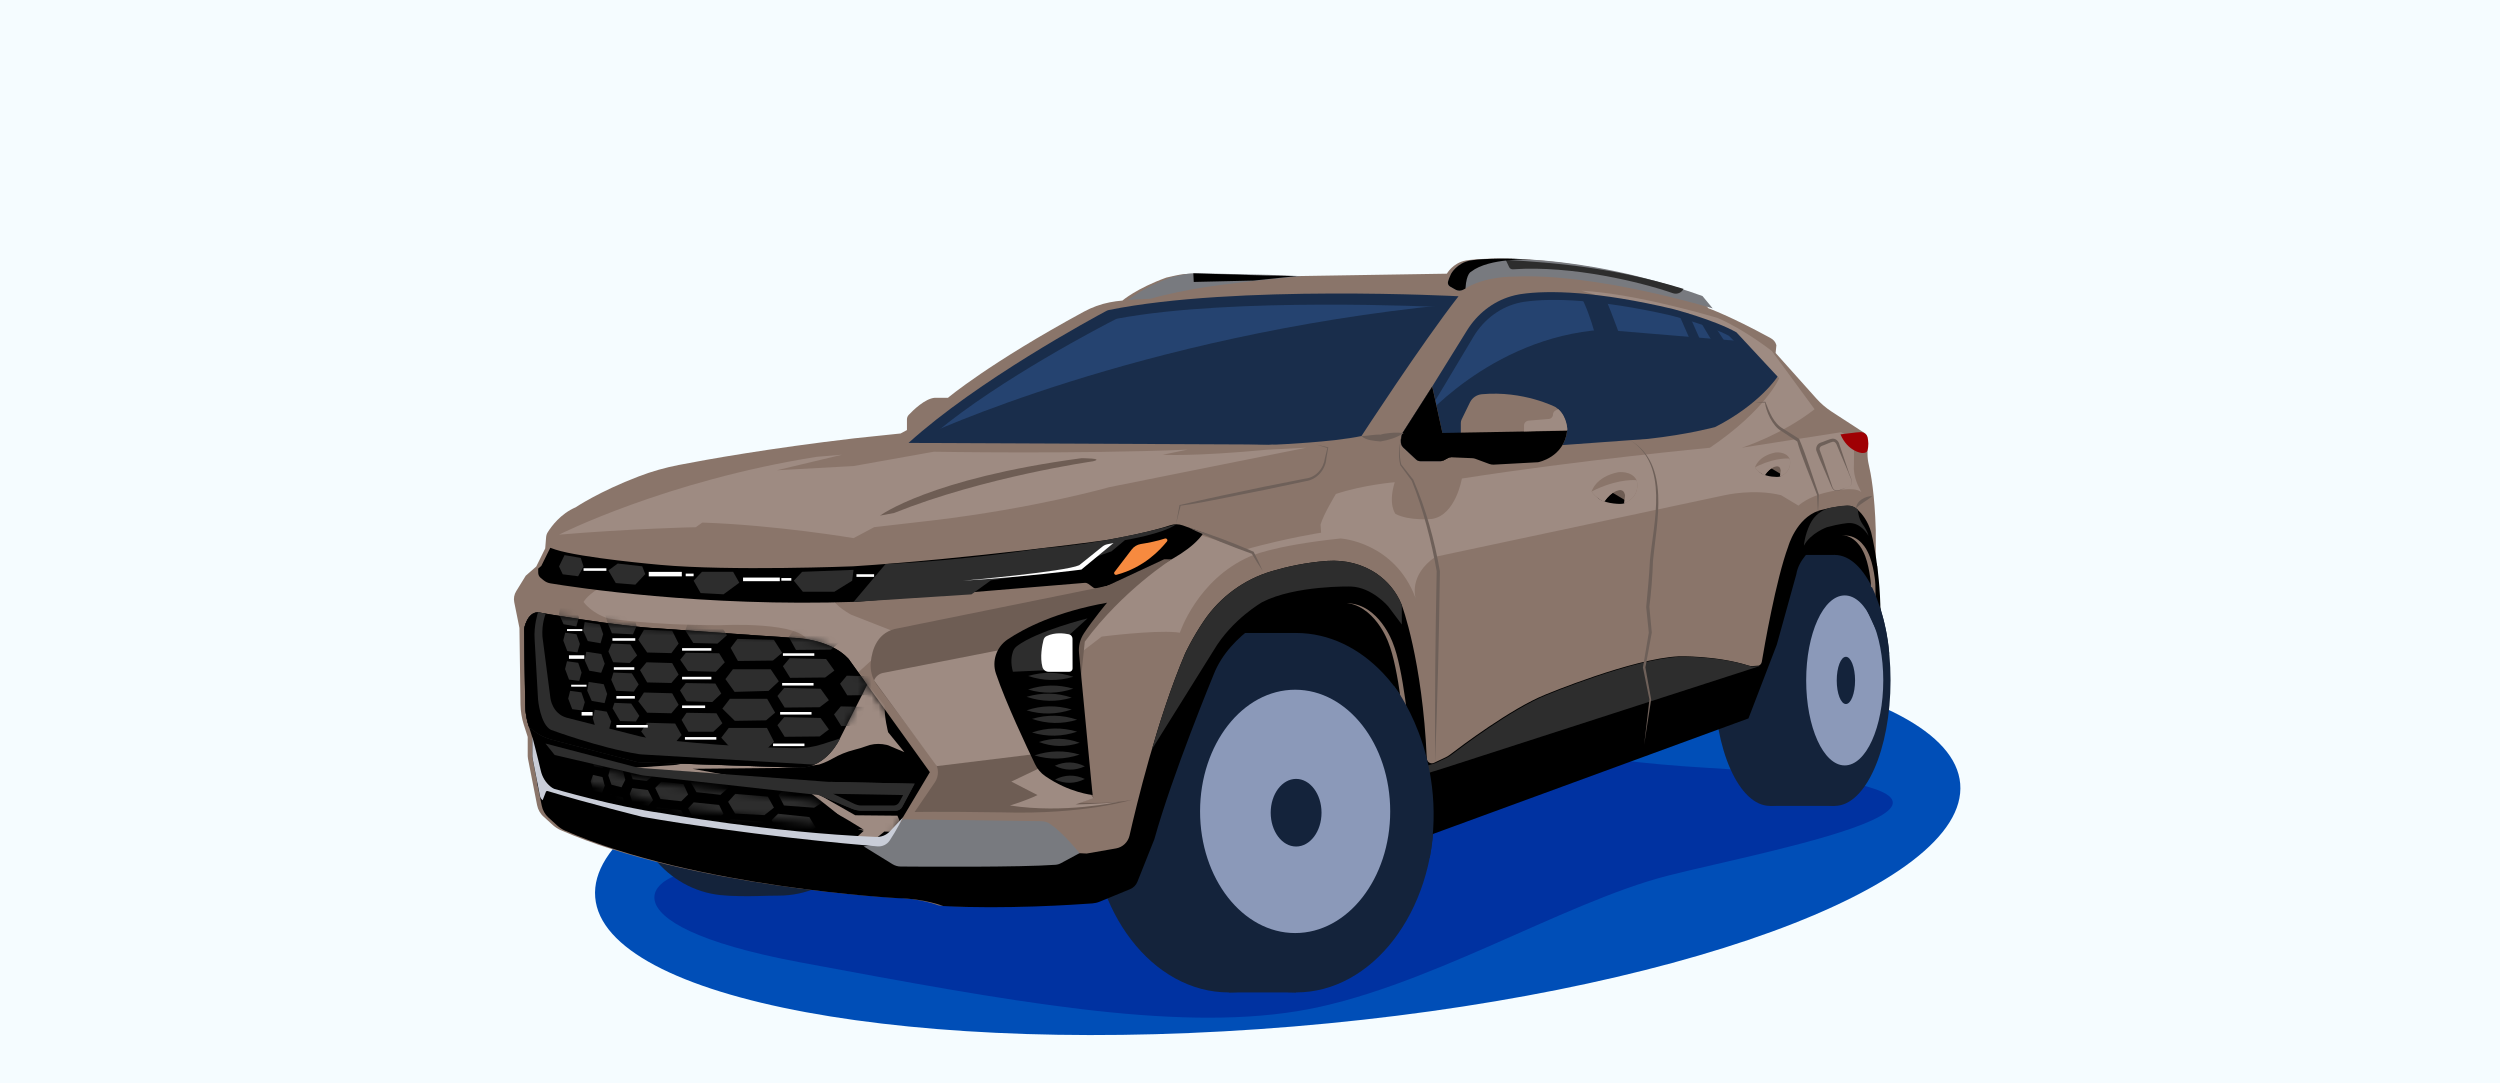 <?xml version="1.0" encoding="UTF-8"?> <svg xmlns="http://www.w3.org/2000/svg" width="360" height="156" viewBox="0 0 360 156" fill="none"><rect x="0" y="0" width="360" height="156" fill="#333333" stroke="none"/><g clip-path="url(#clip0_96_578)"><path d="M360 0H0V156H360V0Z" fill="#F5FCFF"></path><path d="M186.22 147.82C240.5 143.3 283.51 127.65 282.27 112.86C281.04 98.07 236.04 89.74 181.76 94.26C127.48 98.78 84.47 114.43 85.71 129.22C86.94 144.01 131.94 152.34 186.22 147.82Z" fill="#004EB7"></path><path d="M166.73 105.23C157.3 107.26 106.75 125.43 102.68 125.26C93.58 124.87 85.16 132.97 115.29 138.59C145.42 144.21 168.77 148.52 186.75 145.62C204.72 142.72 224.99 129.98 240.16 126.1C254.62 122.4 302.06 113.83 245.58 110.55C226.74 109.46 220.49 106.44 201.48 108.27C182.47 110.09 166.73 105.23 166.73 105.23Z" fill="#0032A1"></path><path d="M167.43 94.31L192.15 97.4L203.4 109.25L209.69 106.85L260.51 86.49L269.6 88.15L270.46 89.88L270.32 81.54L267.28 72.8L236.77 79.91L193.04 77.54L168.09 85.21L167.43 94.31Z" fill="black"></path><path d="M119.44 114.31C119.44 122.41 113.07 128.97 105.21 128.97C97.35 128.97 90.98 122.41 90.98 114.31C90.98 106.21 97.35 99.65 105.21 99.65C113.07 99.65 119.44 106.21 119.44 114.31Z" fill="#14233B"></path><path d="M105.21 99.65H112.14L111.99 127.76H105.05L105.21 99.65Z" fill="#14233B"></path><path d="M126.37 114.31C126.37 122.41 120 128.97 112.14 128.97C104.28 128.97 96.38 131.1 97.91 114.31C98.64 106.25 104.28 99.65 112.14 99.65C120 99.65 126.37 106.21 126.37 114.31Z" fill="#14233B"></path><path d="M262.93 97.98C262.93 107.96 259.32 116.05 254.88 116.05C250.43 116.05 246.83 107.96 246.83 97.98C246.83 88 250.44 79.91 254.88 79.91C259.32 79.91 262.93 88 262.93 97.98Z" fill="#14233B"></path><path d="M264.19 79.91H254.87V116.05H264.19V79.91Z" fill="#14233B"></path><path d="M272.24 97.98C272.24 107.96 268.63 116.05 264.19 116.05C259.74 116.05 256.14 107.96 256.14 97.98C256.14 88 259.75 79.91 264.19 79.91C268.64 79.91 272.24 88 272.24 97.98Z" fill="#14233B"></path><path d="M271.19 97.98C271.19 104.74 268.71 110.22 265.64 110.22C262.58 110.22 260.09 104.74 260.09 97.98C260.09 91.22 262.57 85.74 265.64 85.74C268.71 85.74 271.19 91.22 271.19 97.98Z" fill="#8B99B9"></path><path d="M267.13 97.98C267.13 99.86 266.54 101.38 265.81 101.38C265.08 101.38 264.49 99.86 264.49 97.98C264.49 96.1 265.08 94.58 265.81 94.58C266.53 94.57 267.13 96.1 267.13 97.98Z" fill="#14233B"></path><path d="M196.83 117.03C196.83 131.32 187.93 142.91 176.95 142.91C165.97 142.91 157.07 131.32 157.07 117.03C157.07 102.74 165.97 91.15 176.95 91.15C187.93 91.15 196.83 102.74 196.83 117.03Z" fill="#14233B"></path><path d="M186.63 91.15H176.95V142.91H186.63V91.15Z" fill="#14233B"></path><path d="M206.51 117.03C206.51 131.32 197.61 142.91 186.63 142.91C175.65 142.91 166.75 131.32 166.75 117.03C166.75 102.74 175.65 91.15 186.63 91.15C191.39 91.15 195.76 93.33 199.19 96.97C203.66 101.71 206.51 108.94 206.51 117.03Z" fill="#14233B"></path><path d="M200.19 116.84C200.19 126.52 194.06 134.36 186.5 134.36C178.94 134.36 172.81 126.51 172.81 116.84C172.81 107.17 178.94 99.32 186.5 99.32C194.06 99.32 200.19 107.16 200.19 116.84Z" fill="#8B99B9"></path><path d="M190.3 117.03C190.3 119.72 188.66 121.9 186.64 121.9C184.62 121.9 182.98 119.72 182.98 117.03C182.98 114.34 184.62 112.16 186.64 112.16C188.66 112.16 190.3 114.34 190.3 117.03Z" fill="#14233B"></path><path d="M77.34 115.94L76.03 109.26C76.01 109.14 75.99 109.01 75.99 108.89V106.12L75.43 104.37C75.13 103.42 74.97 102.44 74.95 101.44L74.8 90.43L74.05 86.71C73.94 86.16 74.04 85.6 74.34 85.12L75.71 82.9L77.22 81.58L78.51 78.97L78.64 77.36C78.66 77.1 78.74 76.84 78.89 76.62C79.38 75.83 80.72 73.98 82.9 73.05C82.9 73.05 86.24 70.79 92.01 68.59C93.86 67.88 95.77 67.34 97.72 66.96C101.83 66.16 110.69 64.57 123.01 63.12L129.69 62.42L130.6 61.93V60.4C130.6 60.15 130.69 59.92 130.86 59.74C131.5 59.06 133.21 57.39 134.61 57.28H136.51C136.51 57.28 142.41 52.3 156.1 44.87C157.25 44.25 158.49 43.79 159.78 43.54C160.37 43.43 161.02 43.32 161.63 43.28C161.63 43.28 163.67 41.52 167.96 39.97L169.3 39.67C170.09 39.49 170.91 39.41 171.72 39.43L186.61 39.76L208.35 39.41C208.35 39.41 209.19 37.86 211.09 37.51C212.99 37.16 226.53 36.14 244.54 42.61L246.01 44.39C246.01 44.39 249.15 45.51 254.91 48.65C255.37 48.9 255.67 49.21 255.8 49.71L255.69 50.83L261.55 57.38C262.2 58.11 262.94 58.74 263.75 59.27L268.52 62.37C268.77 62.53 268.92 62.81 268.92 63.11V65.35C268.92 65.87 268.98 66.39 269.1 66.9C269.4 68.14 269.96 71.13 270.11 76.35V89.44L269.13 88.55C269.13 88.55 269.55 86.98 269.41 84.1C269.41 84.1 269.2 81.15 268.28 79.39C268.28 79.39 267.15 76.78 264.69 77.07L262.87 77.61C261.47 78.03 260.2 78.84 259.28 79.98C258.69 80.71 258.17 81.61 258.01 82.63L255.2 92.76L251.12 103.38L201.29 118.93L201.78 117.5C202.75 116.8 200.94 115.36 201.29 114.21L202.28 110.95C202.53 110.12 202.62 109.25 202.55 108.39C202.27 105.03 201.43 96.2 199.91 92.48C199.91 92.48 197.94 86.92 193.37 86.78C193.37 86.78 190.35 86.51 185.12 87.76C183.17 88.23 181.32 89.05 179.7 90.24C177.73 91.68 175.3 93.97 174.09 97.12C174.09 97.12 168.18 111.4 165.58 120.76L163.14 126.89C162.95 127.38 162.56 127.76 162.08 127.96L157.71 129.76C157.37 129.9 157.01 129.98 156.65 130.01C154.19 130.19 144.02 130.88 135.18 130.39C135.18 130.39 132.51 129.33 128.71 129.26C128.71 129.26 99.49 127.74 80.71 119.53C80.32 119.36 79.96 119.12 79.64 118.84L78.32 117.64C77.81 117.2 77.47 116.6 77.34 115.94Z" fill="#8A756A"></path><path d="M152.44 96.43L158.64 91.67C158.64 91.67 165.9 90.74 169.34 91.04C169.54 91.06 169.73 91.08 169.9 91.11C169.9 91.11 172.4 83.48 179.91 80.16C179.91 80.16 183.04 78.59 193.04 77.54C193.04 77.54 200.81 78 203.85 86.14C203.85 86.14 202.78 82.86 206.71 80.17L248.35 71.31C248.35 71.31 252.55 70.33 256.48 71.31L258.98 72.81C258.98 72.81 260.32 71.51 263.18 70.87C263.18 70.87 267 69.91 268.04 70.87C268.04 70.87 267.04 69.26 266.96 67.65C266.88 66.04 266.96 67.45 266.96 67.45L267 63.24L265.11 62.24L250.83 64.47C250.83 64.47 256.49 62.68 261.3 58.93L255.16 50.56C255.16 50.56 251.31 47.51 247.34 45.79C247.34 45.79 235.82 42.3 227.76 41.86L249.71 48.68L256.21 54.46C256.21 54.46 254.28 59.01 246.22 64.48C246.22 64.48 227.36 66.26 210.51 68.91C210.51 68.91 209.63 74.21 206.18 74.73C206.18 74.73 202.97 75.05 200.96 74.01C200.96 74.01 199.84 72.69 200.84 69.44C200.84 69.44 196.39 69.8 192.37 71.13C192.37 71.13 190.6 74.03 190.16 75.53L190.24 76.71C190.24 76.71 185.67 77.39 179.33 79.12L172.03 76.79L153.45 90.79L152.44 96.43Z" fill="#9E8B82"></path><path d="M87.61 83.91C87.6 83.92 84.94 85.21 84.03 86.68C84.03 86.68 85.18 88.33 87.61 89.05C87.61 89.05 93.54 90.04 103.78 90.03C103.78 90.03 115.77 89.39 116.46 92.59L122.3 97.99L127.32 93.41L129.39 91.19L122.55 88.51C122.55 88.51 120.08 87.16 119.97 86.19L92.92 84.8L87.61 83.91Z" fill="#9E8B82"></path><path d="M77.55 113.55L78.61 113.33L81.84 114.54L87.09 115.98L97.86 118.17L121.94 121.09L127.43 122.04L133.9 111.19L122.2 94.88C119.49 91.91 114.17 91.85 114.17 91.85C109.09 91.53 94.83 90.49 94.83 90.49C89.14 90.23 77.49 88.18 77.49 88.18C75.88 88.18 75.48 90.57 75.48 90.57L75.64 101.58C75.65 102.57 75.81 103.56 76.12 104.51L76.68 106.26V109.03C76.68 109.16 76.69 109.28 76.72 109.4L77.35 112.66L77.55 113.55Z" fill="black"></path><mask id="mask0_96_578" style="mask-type:luminance" maskUnits="userSpaceOnUse" x="75" y="88" width="59" height="35"><path d="M77.55 113.55L78.61 113.33L81.84 114.54L87.09 115.98L97.86 118.17L121.94 121.09L127.43 122.04L133.9 111.19L122.2 94.88C119.49 91.91 114.17 91.85 114.17 91.85C109.09 91.53 94.83 90.49 94.83 90.49C89.14 90.23 77.49 88.18 77.49 88.18C75.88 88.18 75.48 90.57 75.48 90.57L75.64 101.58C75.65 102.57 75.81 103.56 76.12 104.51L76.68 106.26V109.03C76.68 109.16 76.69 109.28 76.72 109.4L77.35 112.66L77.55 113.55Z" fill="white"></path></mask><g mask="url(#mask0_96_578)"><path d="M91.46 110.55L105.86 112.79L116.47 114.01C116.47 114.01 119.8 116.45 122.02 118.43L123.62 119.4L124.38 119.64L123.13 120.76L125.81 121L127.35 119.74L128.74 119.8L129.6 118.32L129.23 117.46L123.16 117.4L115.51 113.05L106.26 111.91L99.74 110.71L114.9 110.56L117.95 110.09C117.95 110.09 118.92 109.8 119.85 109.26C120.85 108.68 121.93 108.24 123.06 107.96C123.62 107.82 124.21 107.65 124.7 107.46C125.46 107.16 126.28 107.06 127.08 107.16C127.51 107.21 127.93 107.3 128.19 107.45L130.23 108.31L127.89 105.44C127.89 105.44 127.3 103.16 127.4 101.59L124.58 98.19L114.3 106.68L97.36 110.14L91.46 110.55Z" fill="#9E8B82"></path></g><path d="M78.55 115.15C78.55 115.15 86.21 119.67 99.17 122.28C99.17 122.28 114.57 123.7 129.81 124.61L123.84 121.2L101.11 118.99L78.1 113.5V114.3L78.55 115.15Z" fill="#2D2D2D"></path><path d="M119.15 120.76L115.19 120.35L101.11 118.98L78.1 113.49V114.29L78.54 115.15C78.54 115.15 86.2 119.67 99.16 122.28C99.16 122.28 106.18 122.93 115.44 123.63L119.05 123.9L119.15 120.76Z" fill="black"></path><path d="M76.11 104.5C75.81 103.55 75.65 102.57 75.63 101.57L75.47 90.56C75.47 90.56 75.88 88.17 77.48 88.17C77.48 88.17 89.13 90.22 94.82 90.48C94.82 90.48 109.08 91.52 114.16 91.84C114.16 91.84 119.47 91.9 122.19 94.87L124.87 98.62L120.95 106.34C120.95 106.34 119.12 110.47 115.23 110.55L92.07 109.76C91.89 109.75 91.71 109.73 91.54 109.68L79.43 106.51C78.5 106.27 77.63 105.84 76.86 105.25L76.34 104.85C76.24 104.77 76.16 104.65 76.11 104.5Z" fill="black"></path><mask id="mask1_96_578" style="mask-type:luminance" maskUnits="userSpaceOnUse" x="75" y="88" width="50" height="23"><path d="M76.11 104.5C75.81 103.55 75.65 102.57 75.63 101.57L75.47 90.56C75.47 90.56 75.88 88.17 77.48 88.17C77.48 88.17 89.13 90.22 94.82 90.48C94.82 90.48 109.08 91.52 114.16 91.84C114.16 91.84 119.47 91.9 122.19 94.87L124.87 98.62L120.95 106.34C120.95 106.34 119.12 110.47 115.23 110.55L92.07 109.76C91.89 109.75 91.71 109.73 91.54 109.68L79.43 106.51C78.5 106.27 77.63 105.84 76.86 105.25L76.34 104.85C76.24 104.77 76.16 104.65 76.11 104.5Z" fill="white"></path></mask><g mask="url(#mask1_96_578)"><path d="M98.76 98.36L103.01 98.43L103.86 99.87L102.57 101.09L98.87 100.99L97.92 99.42L98.76 98.36Z" fill="#2D2D2D"></path><path d="M98.86 102.64L103.17 102.71L104.02 104.15L102.72 105.37H99.13L98.15 103.67L98.86 102.64Z" fill="#2D2D2D"></path><path d="M98.76 94L103.56 94.07L104.37 95.37L103.09 96.73L99.07 96.63L97.95 95L98.76 94Z" fill="#2D2D2D"></path><path d="M92.73 90.69L96.79 90.82L97.72 92.68L96.68 94.05L93.19 93.96L91.91 92.11L92.73 90.69Z" fill="#2D2D2D"></path><path d="M106.19 92L111.43 92.13L112.63 94L111.3 95.12L106.26 95.18L105.21 93.3L106.19 92Z" fill="#2D2D2D"></path><path d="M114.55 90.42L119.8 90.54L120.99 92.41L119.66 93.54L114.62 93.59L113.58 91.71L114.55 90.42Z" fill="#2D2D2D"></path><path d="M113.71 94.78L118.96 94.9L120.15 96.56L118.82 97.56L113.78 97.61L112.74 95.94L113.71 94.78Z" fill="#2D2D2D"></path><path d="M121.94 97.3L127.18 97.42L128.38 99.08L127.05 100.08L122.01 100.13L120.97 98.46L121.94 97.3Z" fill="#2D2D2D"></path><path d="M121.07 101.72L126.32 101.84L127.51 103.5L126.18 104.5L121.14 104.55L120.1 102.88L121.07 101.72Z" fill="#2D2D2D"></path><path d="M112.92 99.06L118.17 99.18L119.36 100.83L118.03 101.84L112.99 101.89L111.95 100.22L112.92 99.06Z" fill="#2D2D2D"></path><path d="M112.92 103.27L118.17 103.39L119.36 105.04L118.03 106.05L112.99 106.1L111.95 104.43L112.92 103.27Z" fill="#2D2D2D"></path><path d="M105.54 96.37H110.98L112.15 98.11L110.67 99.49L105.78 99.63L104.46 97.79L105.54 96.37Z" fill="#2D2D2D"></path><path d="M105.1 100.63H110.47L111.62 102.62L110.31 103.73L105.81 103.8L104.02 102.04L105.1 100.63Z" fill="#2D2D2D"></path><path d="M104.94 104.82H110.44L111.46 106.81L110.1 108.17L105.55 108.08L103.86 106.23L104.94 104.82Z" fill="#2D2D2D"></path><path d="M88.09 92.67L90.76 92.79L91.75 94.38L90.67 95.47L88.29 95.36L87.61 93.81L88.09 92.67Z" fill="#2D2D2D"></path><path d="M84.19 89.58L86.37 89.91L86.86 91.32L86.48 92.63L84.64 92.31L83.98 90.84L84.19 89.58Z" fill="#2D2D2D"></path><path d="M80.71 87.15L82.88 87.49L83.37 88.89L82.99 90.21L81.15 89.89L80.5 88.42L80.71 87.15Z" fill="#2D2D2D"></path><path d="M81.39 91.11L83.01 91.33L83.5 92.73L83.15 93.94L81.69 93.75L81.11 92.23L81.39 91.11Z" fill="#2D2D2D"></path><path d="M81.65 95.22L83.26 95.44L83.75 96.85L83.41 98.05L81.94 97.86L81.37 96.34L81.65 95.22Z" fill="#2D2D2D"></path><path d="M82.1 99.48L83.72 99.7L84.21 101.11L83.86 102.31L82.4 102.12L81.82 100.6L82.1 99.48Z" fill="#2D2D2D"></path><path d="M84.42 93.85L86.59 94.18L87.08 95.58L86.57 96.88L84.86 96.58L84.21 95.11L84.42 93.85Z" fill="#2D2D2D"></path><path d="M84.77 98.2L86.94 98.53L87.43 99.93L87.06 101.25L85.21 100.93L84.56 99.46L84.77 98.2Z" fill="#2D2D2D"></path><path d="M85.64 102.21L87.37 102.48L88.02 103.91L87.64 105.22L85.8 104.9L85.37 103.45L85.64 102.21Z" fill="#2D2D2D"></path><path d="M88.33 96.85L90.98 96.96L91.97 98.56L91.27 99.59L88.72 99.47L88.02 97.89L88.33 96.85Z" fill="#2D2D2D"></path><path d="M88.48 101.21L90.89 101.31L92.06 103.08L91.57 103.89L89.29 103.83L88.21 102L88.48 101.21Z" fill="#2D2D2D"></path><path d="M87.08 88.27L91.14 88.4L91.67 90.13L91.15 91.34L88.12 91.19L87.48 89.65L87.08 88.27Z" fill="#2D2D2D"></path><path d="M93.1 95.37L96.79 95.48L97.72 97.14L96.68 98.35L93.19 98.27L92.16 96.5L93.1 95.37Z" fill="#2D2D2D"></path><path d="M92.73 99.72L96.79 99.83L97.72 101.49L96.68 102.71L93.19 102.63L91.91 100.98L92.73 99.72Z" fill="#2D2D2D"></path><path d="M93.16 104.08L97.22 104.19L98.15 105.85L97.11 107.07L93.62 106.99L92.33 105.34L93.16 104.08Z" fill="#2D2D2D"></path><path d="M98.98 89.95L103.78 90.02L104.68 91.47L103.31 92.68L99.83 92.59L98.68 90.77L98.98 89.95Z" fill="#2D2D2D"></path><path d="M83.86 90.59H81.65V90.87H83.86V90.59Z" fill="white"></path><path d="M91.48 91.9H88.19V92.27H91.48V91.9Z" fill="white"></path><path d="M91.34 96.08H88.39V96.45H91.34V96.08Z" fill="white"></path><path d="M91.42 100.23H88.76V100.6H91.42V100.23Z" fill="white"></path><path d="M101.54 101.59H98.22V101.96H101.54V101.59Z" fill="white"></path><path d="M116.86 102.53H112.34V102.9H116.86V102.53Z" fill="white"></path><path d="M115.84 107.07H111.32V107.44H115.84V107.07Z" fill="white"></path><path d="M103.15 106.14H98.63V106.51H103.15V106.14Z" fill="white"></path><path d="M93.28 104.4H88.76V104.77H93.28V104.4Z" fill="white"></path><path d="M117.15 98.35H112.63V98.72H117.15V98.35Z" fill="white"></path><path d="M117.26 94.07H112.74V94.44H117.26V94.07Z" fill="white"></path><path d="M102.44 97.46H98.22V97.83H102.44V97.46Z" fill="white"></path><path d="M102.44 93.33H98.22V93.7H102.44V93.33Z" fill="white"></path><path d="M84.46 98.6H82.25V98.88H84.46V98.6Z" fill="white"></path><path d="M84.14 94.36H81.93V94.87H84.14V94.36Z" fill="white"></path><path d="M85.33 102.53H83.75V103.04H85.33V102.53Z" fill="white"></path></g><path d="M208.97 39.43C208.97 39.43 209.81 37.88 211.71 37.53C213.61 37.18 227.15 36.16 245.16 42.63L246.63 44.41C246.63 44.41 229.66 39.22 217.91 39.84C217.91 39.84 213.77 39.74 210.84 41.65C210.46 41.9 209.97 41.93 209.57 41.7L208.81 41.27C208.57 41.13 208.45 40.86 208.51 40.59C208.58 40.33 208.71 39.96 208.97 39.43Z" fill="#787A7F"></path><path d="M217.45 37.46C223.37 37.82 232 38.41 242.43 41.6C242.14 42.17 241.48 42.43 240.89 42.22C236.4 40.65 226.39 38.19 217.87 38.78C217.63 38.8 217.41 38.67 217.31 38.45L216.84 37.45H217.45" fill="#2D2D2D"></path><path d="M211.03 41.52C211.03 41.59 210.9 41.6 210.84 41.64C210.46 41.89 209.97 41.92 209.57 41.69L208.81 41.26C208.57 41.12 208.45 40.85 208.51 40.58C208.57 40.32 208.7 39.95 208.96 39.42C208.96 39.42 209.8 37.87 211.7 37.52C212.54 37.36 215.65 37.08 220.4 37.37C220.4 37.37 214.44 37.1 211.86 39.11C211.88 39.12 211.17 39.26 211.03 41.52Z" fill="black"></path><path d="M270.78 89.52L269.76 88.91C269.76 88.91 270.21 87.05 270.07 84.17C270.07 84.17 269.86 81.22 268.94 79.46C268.94 79.46 267.81 76.85 265.35 77.14L263.53 77.68C262.13 78.1 260.86 78.91 259.94 80.05C259.35 80.78 258.83 81.68 258.67 82.7L255.86 92.83L251.78 103.45L202.78 121.4L201.94 117.69C202.91 116.99 201.59 115.43 201.94 114.29L202.93 111.03C203.18 110.2 203.27 109.33 203.2 108.47C202.92 105.11 202.08 96.28 200.56 92.56C200.56 92.56 198.59 87 194.02 86.86C194.02 86.86 191 86.59 185.77 87.84C183.82 88.31 181.97 89.13 180.35 90.32C178.38 91.76 175.95 94.05 174.74 97.2C174.74 97.2 168.83 111.48 166.23 120.84L163.79 126.97C163.6 127.46 163.21 127.84 162.73 128.04L158.36 129.84C158.02 129.98 157.66 130.06 157.3 130.09C154.84 130.27 144.67 130.96 135.83 130.47C135.83 130.47 133.16 129.41 129.36 129.34C129.36 129.34 100.14 127.82 81.36 119.61C80.97 119.44 80.61 119.2 80.29 118.92L78.97 117.72C78.47 117.27 78.14 116.67 78.01 116.01L77.33 112.66L81.36 114.31L95.23 117.64L113.57 120.08L125.66 121.4L156.48 122.91L160.71 122.17C161.67 122 162.43 121.27 162.65 120.33C163.63 116.02 166.6 103.64 170.66 94.09C170.66 94.09 171.7 91.84 173.4 89.34C175.73 85.93 179.17 83.42 183.13 82.25C185.3 81.61 188.09 80.98 191.17 80.77C193.69 80.6 196.23 81.22 198.3 82.66C199.67 83.62 201.01 85.03 201.85 87.11C201.85 87.11 204.83 94.99 205.46 109.23C205.48 109.74 206.02 110.07 206.49 109.85L208.16 109.06C208.38 108.96 208.58 108.83 208.77 108.69C210.28 107.53 217.59 102.02 222.52 100.03C222.52 100.03 235.06 94.81 241.77 94.51C241.77 94.51 247.14 94.37 251.78 95.84C251.97 95.9 252.17 95.93 252.37 95.91L253.26 95.85C253.49 95.76 253.66 95.55 253.7 95.3C254.05 93.23 255.72 83.53 257.51 78.68C257.51 78.68 258.63 74.65 261.91 73.53C261.91 73.53 264.25 72.88 266.01 72.83C266.57 72.81 267.11 73.02 267.52 73.41C268.13 73.99 269 75.04 269.45 76.67C269.46 76.64 270.93 82.59 270.78 89.52Z" fill="black"></path><path d="M260.66 75.44C261.25 74.22 262.38 73.34 263.72 73.08C264.44 72.94 265.27 72.82 266 72.79C266.56 72.77 267.1 72.98 267.51 73.37L267.61 73.99C267.7 74.54 267.91 75.06 268.23 75.51C268.54 75.94 268.92 76.56 269.07 77.17C269.07 77.17 268.02 75.18 266.14 75.32C266.14 75.32 264.89 75.41 263.07 75.92C263.07 75.92 260.71 76.77 259.77 78.57C259.76 78.56 259.84 77.15 260.66 75.44Z" fill="#2D2D2D"></path><path d="M206.65 109.91L208.32 109.12C208.54 109.02 208.74 108.89 208.93 108.75C210.44 107.59 217.75 102.08 222.68 100.09C222.68 100.09 235.22 94.87 241.93 94.57C241.93 94.57 247.3 94.43 251.94 95.9C252.13 95.96 252.33 95.99 252.53 95.97L253.42 95.91L207.68 110.69L202.44 112.31L202.94 111.03L206.65 109.91Z" fill="#2D2D2D"></path><path d="M165.88 107.89C167.19 103.39 168.82 98.45 170.67 94.09C170.67 94.09 171.71 91.84 173.41 89.34C175.74 85.93 179.18 83.42 183.14 82.25C185.31 81.61 188.1 80.98 191.18 80.77C193.7 80.6 196.24 81.22 198.31 82.66C199.68 83.62 201.02 85.03 201.86 87.11V89.93L199.9 87.32C199.9 87.32 197.57 84.56 194.53 84.46C194.53 84.46 186.55 84.26 181.79 86.69C181.79 86.69 177.46 89.12 174.78 93.63L165.88 107.89Z" fill="#2D2D2D"></path><path d="M120.97 106.34C120.97 106.34 119.14 110.47 115.25 110.55L92.09 109.76C91.91 109.75 91.73 109.73 91.56 109.68L79.45 106.51C78.52 106.27 77.65 105.84 76.88 105.25L76.36 104.85C76.24 104.76 76.15 104.63 76.11 104.49C75.81 103.54 75.65 102.56 75.63 101.56L75.47 90.55C75.47 90.55 75.88 88.16 77.48 88.16C77.48 88.16 77.89 88.23 78.59 88.35C78.59 88.35 77.99 89.72 78.11 91.67L79.26 100.53C79.26 100.53 79.5 102.75 81.6 103.35L92.27 106.07C92.44 106.11 92.62 106.15 92.8 106.17C94.48 106.4 103.74 107.58 114.57 107.74C115.87 107.76 117.17 107.56 118.41 107.16L120.97 106.34Z" fill="#2D2D2D"></path><path d="M117.29 110.11C116.69 110.37 116.01 110.54 115.25 110.56L92.09 109.77C91.91 109.76 91.73 109.74 91.56 109.69L79.45 106.52C78.52 106.28 77.65 105.85 76.88 105.26L76.36 104.86C76.24 104.77 76.15 104.64 76.11 104.5C75.81 103.55 75.65 102.57 75.63 101.57L75.47 90.56C75.47 90.56 75.88 88.17 77.48 88.17C77.48 88.17 76.83 90.05 76.99 92.15L77.48 100.73C77.48 100.73 77.79 104.31 79.34 105.1C79.34 105.1 86.35 107.69 91.9 108.58C92.13 108.62 92.37 108.64 92.6 108.65L117.29 110.11Z" fill="black"></path><path d="M77.85 83.21L78.28 83.56C78.56 83.79 78.89 83.94 79.24 84C82.61 84.56 101.23 87.43 123.33 86.66L156.21 83.93C156.39 83.92 156.56 83.97 156.71 84.07L157.44 84.61C157.65 84.76 157.91 84.81 158.15 84.74C160.27 84.15 170.42 81.11 173.31 76.74L170.33 75.66C169.74 75.45 169.1 75.44 168.5 75.64C166.92 76.18 163.9 76.97 159.11 77.8C159.11 77.8 139.41 80.49 122.84 81.55C122.84 81.55 105.2 82.26 95.07 81.34C95.07 81.34 83.73 80.35 79.98 79.14L79.24 78.88L77.95 81.49L77.5 81.88V82.42C77.49 82.74 77.62 83.02 77.85 83.21Z" fill="black"></path><path d="M160.5 82.35L162.97 79.12C163.29 78.7 163.75 78.43 164.27 78.34C165.17 78.2 166.66 77.92 167.74 77.55C168 77.46 168.21 77.76 168.04 77.97C167.07 79.16 164.77 81.71 160.78 82.77C160.52 82.84 160.33 82.55 160.5 82.35Z" fill="#F78A3F"></path><path d="M124.37 121.88L128.52 124.44C128.88 124.66 129.29 124.78 129.7 124.78C132.87 124.81 146.93 124.9 151.98 124.53C152.26 124.51 152.54 124.43 152.79 124.29L155.46 122.85C155.46 122.85 153.17 119.99 151.21 118.64C150.84 118.39 150.41 118.26 149.96 118.25L130.04 117.98L127.18 121.4L124.37 121.88Z" fill="#787A7F"></path><path d="M77.76 114.63L76.71 109.29C76.69 109.17 76.67 109.04 76.67 108.92V106.15C76.67 106.15 77.41 108.96 77.87 110.96C78.07 111.86 78.56 112.69 79.28 113.27C79.44 113.4 79.61 113.51 79.79 113.59C79.79 113.59 88.74 116.2 95.39 117.1C95.39 117.1 110.8 119.87 126.16 120.52C126.92 120.55 127.65 120.25 128.17 119.69L130.04 117.69C130.04 117.69 129.04 119.67 128.12 121.03C127.73 121.61 127.05 121.94 126.35 121.88C122.33 121.55 107.34 120.2 92.43 117.61C92.43 117.61 84.67 115.68 78.86 113.91C78.74 113.87 78.61 113.95 78.59 114.08L78.14 115.23L78.1 115.2C77.93 115.05 77.8 114.85 77.76 114.63Z" fill="#C9CDD8"></path><path d="M117.15 118.62L124.38 119.49C124.38 119.49 121.19 117.38 117.47 115.61C117.03 115.4 116.55 115.26 116.06 115.21L95.02 112.9L82.72 109.92C82.39 109.84 82.03 109.89 81.74 110.07L81.41 110.27C81.15 110.43 80.99 110.71 80.99 111.02V111.16C80.99 111.49 81.2 111.78 81.52 111.87C83.57 112.47 91.14 114.67 95.95 115.91C96.65 116.09 97.36 116.22 98.08 116.31L117.15 118.62Z" fill="black"></path><path d="M78.55 107.07L91.34 110.41C91.71 110.51 92.09 110.57 92.47 110.6L119.34 112.59L131.71 112.85L129.93 116.18C129.75 116.52 129.39 116.74 129 116.74H124.11C123.63 116.74 123.15 116.64 122.7 116.46L117.95 114.5L92.77 111.69C92.58 111.67 92.39 111.64 92.2 111.59L79.87 108.72L78.55 107.07Z" fill="#2D2D2D"></path><path d="M119.64 112.59L131.7 112.85L129.92 116.18C129.74 116.52 129.38 116.74 128.99 116.74H124.1C123.62 116.74 123.14 116.64 122.69 116.46L117.94 114.5L118.95 113.1L119.15 112.84C119.27 112.68 119.45 112.59 119.64 112.59Z" fill="#2D2D2D"></path><path d="M119.97 114.31C120.03 114.31 130.05 114.49 130.05 114.49L129.5 115.51C129.34 115.81 129.03 115.99 128.69 115.99H123.96C123.66 115.98 123.37 115.91 123.1 115.79L119.97 114.31Z" fill="black"></path><path d="M101.08 82.34H105.57L106.46 83.91L104.19 85.58L100.89 85.4L99.88 83.62L101.08 82.34Z" fill="#2D2D2D"></path><path d="M115.51 82.34L122.91 82.06L122.71 83.62L120.15 85.21H115.61L114.31 83.62L115.51 82.34Z" fill="#2D2D2D"></path><path d="M88.95 81.15L92.48 81.55L92.92 82.67L91.49 84.19L88.67 83.96L87.61 82.14L88.95 81.15Z" fill="#2D2D2D"></path><path d="M81.29 79.94L83.63 80.34L84.03 81.57L83.25 82.98L81.03 82.7L80.5 81.57L81.29 79.94Z" fill="#2D2D2D"></path><path d="M127.51 81.23L122.91 86.68L139.89 85.59L142.69 83.57L155.6 81.64L158.04 80.11L160.06 79.39L161.99 77.78C161.99 77.78 167.58 76.86 169.33 75.51C169.33 75.51 159.81 78.27 150.17 78.94C150.17 78.94 139.02 80.7 127.51 81.23Z" fill="#2D2D2D"></path><path d="M138.67 83.62C138.67 83.62 153.36 82.33 155.41 81.39L158.73 78.72C158.95 78.54 159.21 78.42 159.48 78.37L160.35 78.19L155.72 82.02C155.72 82.02 147.26 83.13 138.67 83.62Z" fill="white"></path><path d="M117.25 118.65L98.16 116.35C97.44 116.26 96.73 116.13 96.03 115.95C92.69 115.09 88.02 113.77 84.79 112.84L84.34 110.3L95.16 112.92L116.2 115.23C116.69 115.28 117.16 115.42 117.61 115.63C118.08 115.85 118.02 115.87 118.47 116.1L117.25 118.65Z" fill="black"></path><mask id="mask2_96_578" style="mask-type:luminance" maskUnits="userSpaceOnUse" x="84" y="110" width="35" height="9"><path d="M117.25 118.65L98.16 116.35C97.44 116.26 96.73 116.13 96.03 115.95C92.69 115.09 88.02 113.77 84.79 112.84L84.34 110.3L95.16 112.92L116.2 115.23C116.69 115.28 117.16 115.42 117.61 115.63C118.08 115.85 118.02 115.87 118.47 116.1L117.25 118.65Z" fill="white"></path></mask><g mask="url(#mask2_96_578)"><path d="M99.9 115.54L103.55 115.91L104.18 117.21L102.97 118.17L99.79 117.81L99.09 116.39L99.9 115.54Z" fill="#2D2D2D"></path><path d="M100.21 111.78L104.34 112.19L104.95 113.38L103.74 114.45L100.29 114.07L99.44 112.59L100.21 111.78Z" fill="#2D2D2D"></path><path d="M95.26 108.5L98.75 108.9L99.41 110.57L98.42 111.68L95.42 111.35L94.45 109.66L95.26 108.5Z" fill="#2D2D2D"></path><path d="M106.75 110.61L111.26 111.1L112.16 112.79L110.93 113.67L106.58 113.35L105.82 111.65L106.75 110.61Z" fill="#2D2D2D"></path><path d="M114.08 109.85L118.58 110.34L119.48 112.03L118.25 112.91L113.9 112.59L113.14 110.9L114.08 109.85Z" fill="#2D2D2D"></path><path d="M113.03 113.55L117.54 114.03L118.45 115.54L117.23 116.31L112.89 115.99L112.11 114.47L113.03 113.55Z" fill="#2D2D2D"></path><path d="M112.04 117.18L116.55 117.66L117.46 119.17L116.24 119.94L111.9 119.61L111.12 118.1L112.04 117.18Z" fill="#2D2D2D"></path><path d="M105.88 114.32L110.57 114.72L111.45 116.3L110.07 117.38L105.85 117.15L104.85 115.46L105.88 114.32Z" fill="#2D2D2D"></path><path d="M105.19 117.96L109.82 118.35L110.66 120.15L109.45 121.01L105.57 120.74L104.16 119.1L105.19 117.96Z" fill="#2D2D2D"></path><path d="M91.12 109.87L93.41 110.16L94.15 111.6L93.14 112.46L91.1 112.2L90.62 110.81L91.12 109.87Z" fill="#2D2D2D"></path><path d="M85.46 108.03L86.84 108.34L87.16 109.58L86.77 110.59L85.53 110.33L85.14 108.97L85.46 108.03Z" fill="#2D2D2D"></path><path d="M85.39 111.59L86.76 111.9L87.08 113.15L86.7 114.16L85.45 113.89L85.06 112.54L85.39 111.59Z" fill="#2D2D2D"></path><path d="M85.47 115.29L86.84 115.6L87.16 116.85L86.78 117.86L85.53 117.59L85.14 116.24L85.47 115.29Z" fill="#2D2D2D"></path><path d="M87.87 110.61L89.72 111.05L90.04 112.3L89.5 113.37L88.05 113L87.6 111.68L87.87 110.61Z" fill="#2D2D2D"></path><path d="M87.86 114.38L89.7 114.83L90.02 116.07L89.6 117.18L88.04 116.77L87.58 115.45L87.86 114.38Z" fill="#2D2D2D"></path><path d="M88.32 117.91L89.79 118.26L90.24 119.54L89.82 120.64L88.26 120.23L87.99 118.95L88.32 117.91Z" fill="#2D2D2D"></path><path d="M91.03 113.48L93.3 113.77L94.03 115.21L93.36 116.05L91.16 115.77L90.68 114.35L91.03 113.48Z" fill="#2D2D2D"></path><path d="M90.83 117.24L92.91 117.51L93.78 119.12L93.3 119.78L91.34 119.56L90.54 117.91L90.83 117.24Z" fill="#2D2D2D"></path><path d="M95.24 112.56L98.41 112.91L99.09 114.41L98.1 115.38L95.11 115.06L94.35 113.46L95.24 112.56Z" fill="#2D2D2D"></path><path d="M94.6 116.27L98.09 116.67L98.77 118.16L97.79 119.14L94.79 118.81L93.8 117.3L94.6 116.27Z" fill="#2D2D2D"></path><path d="M100.7 108.31L104.83 108.72L105.5 110.03L104.23 110.98L101.23 110.65L100.38 109L100.7 108.31Z" fill="#2D2D2D"></path></g><path d="M87.32 81.83H84.03V82.2H87.32V81.83Z" fill="white"></path><path d="M98.18 82.35H93.42V83H98.18V82.35Z" fill="white"></path><path d="M112.29 83.17H107V83.69H112.29V83.17Z" fill="white"></path><path d="M125.87 82.69H123.33V83.07H125.87V82.69Z" fill="white"></path><path d="M113.95 83.24H112.51V83.62H113.95V83.24Z" fill="white"></path><path d="M99.88 82.6H98.74V82.98H99.88V82.6Z" fill="white"></path><path d="M134.61 112.67C135.24 111.75 135.21 110.54 134.54 109.65L126.22 98.58C125.58 97.64 125.28 96.51 125.39 95.38C125.57 93.51 126.36 90.93 129.34 90.47L159.42 84.37L167.65 80.53L168.71 80.55C168.71 80.55 161.71 84.97 156.21 92.4L155.28 101.33L157.46 114.94L155.47 115.59C155.47 115.59 160.15 115.81 163.09 115.14C163.09 115.14 156.15 117.34 144.28 116.98C144.24 116.98 144.19 116.98 144.15 116.98C134.7 116.84 131.72 116.93 131.7 116.93L134.61 112.67Z" fill="#6E5D54"></path><path d="M127.17 96.9L145.04 93.4L152.19 108.2L134.9 110.32L125.87 97.98C126.09 97.42 126.58 97.01 127.17 96.9Z" fill="#9E8B82"></path><path d="M145.63 112.55L150.32 110.31L156.66 113.82L157.46 114.95L154.88 115.84C154.88 115.84 158.65 115.79 161.04 115.47C161.04 115.47 153.23 117.2 145.44 115.99C145.44 115.99 147.68 115.33 149.4 114.49L145.63 112.55Z" fill="#9E8B82"></path><path d="M159.42 86.79C159.42 86.79 157.45 89.14 156.08 91.21C155.53 92.05 155.28 93.05 155.38 94.05L157.33 114.48C157.33 114.48 153.96 114.16 150.5 111.75C149.88 111.32 149.38 110.73 149.05 110.05C147.89 107.65 144.85 101.23 143.42 97.01C142.8 95.19 143.49 93.17 145.08 92.09C147.56 90.43 152.1 88.1 159.42 86.79Z" fill="black"></path><path d="M149.61 106.85C151.56 106.2 153.54 106.23 155.47 106.96C153.51 107.61 151.54 107.57 149.61 106.85Z" fill="#2D2D2D"></path><path d="M155.47 108.66C153.33 109.38 151.14 109.43 148.97 108.78C151.11 108.05 153.3 108.02 155.47 108.66Z" fill="#2D2D2D"></path><path d="M151.89 110.27C153.33 109.61 154.8 109.64 156.22 110.35C154.78 111.02 153.31 110.98 151.89 110.27Z" fill="#2D2D2D"></path><path d="M156.22 112.17C154.82 112.88 153.36 112.91 151.93 112.25C153.34 111.53 154.79 111.51 156.22 112.17Z" fill="#2D2D2D"></path><path d="M148.61 103.52C150.78 102.88 152.97 102.91 155.11 103.64C152.94 104.3 150.75 104.25 148.61 103.52Z" fill="#2D2D2D"></path><path d="M155.11 105.36C152.97 106.08 150.78 106.13 148.61 105.48C150.75 104.75 152.94 104.72 155.11 105.36Z" fill="#2D2D2D"></path><path d="M147.83 100.34C150 99.7 152.19 99.73 154.33 100.46C152.16 101.11 149.97 101.06 147.83 100.34Z" fill="#2D2D2D"></path><path d="M154.33 102.17C152.19 102.89 150 102.94 147.83 102.29C149.97 101.56 152.16 101.53 154.33 102.17Z" fill="#2D2D2D"></path><path d="M148.05 97.34C150.22 96.7 152.41 96.73 154.55 97.46C152.38 98.11 150.2 98.06 148.05 97.34Z" fill="#2D2D2D"></path><path d="M154.55 99.17C152.41 99.89 150.22 99.94 148.05 99.29C150.19 98.57 152.38 98.53 154.55 99.17Z" fill="#2D2D2D"></path><path d="M145.86 96.73L152.45 96.43L153.22 92.12L156.6 89.05C156.6 89.05 149.36 90.84 146.46 93.02C146.19 93.22 145.98 93.5 145.87 93.82C145.67 94.38 145.48 95.38 145.86 96.73Z" fill="#2D2D2D"></path><path d="M150.26 92.17C150.07 92.92 149.73 94.64 150.11 96.05C150.22 96.46 150.6 96.74 151.02 96.74H153.97C154.24 96.74 154.45 96.52 154.45 96.26L154.44 91.98C154.44 91.67 154.23 91.41 153.93 91.34C153.22 91.19 151.9 91.03 150.73 91.59C150.49 91.69 150.32 91.91 150.26 92.17Z" fill="white"></path><path d="M80.5 76.99C80.5 76.99 95.85 69.23 117.61 65.78L121.25 65.48L111.86 67.72L122.92 67.11L134.46 65.05C134.46 65.05 155.19 65.41 171.01 64.75L167.43 65.48C167.43 65.48 171.61 65.78 182.58 64.75L188.1 64.47L159.74 70.15C159.74 70.15 149.12 73.18 134.31 74.94L125.88 75.91L122.92 77.49C122.92 77.49 111.8 75.61 101.13 75.25L100.19 75.92C100.18 75.9 90.6 76.14 80.5 76.99Z" fill="#9E8B82"></path><path d="M126.72 74.25C126.72 74.25 133.85 68.91 155.73 65.98C155.73 65.98 159.17 65.98 157.38 66.43C157.38 66.43 141.73 68.66 128.75 73.87L126.72 74.25Z" fill="#6E5D54"></path><path d="M207.5 66.41H204.52C204.3 66.41 204.09 66.33 203.93 66.18L202.06 64.44C202.06 64.44 202.45 64.96 201.94 64.29C201.43 63.62 201.94 62.38 201.94 62.38L206.24 55.65L211.26 47.56C212.71 45.23 214.93 43.45 217.57 42.67C217.95 42.56 218.35 42.46 218.76 42.39C218.84 42.38 218.92 42.36 219 42.35C223 41.75 230.16 41.94 240.96 44.51C240.96 44.51 246.89 46.07 250.05 47.86L255.97 54.23C255.97 54.23 253.45 58.19 246.97 61.5C246.97 61.5 243.11 62.56 237.32 63.2L207.05 65.39L207.5 66.41Z" fill="#192D4B"></path><path d="M208.77 64.91H205.96C205.75 64.91 205.55 64.84 205.4 64.7L203.63 63.15C203.63 63.15 204 63.61 203.52 63.01C203.03 62.41 204.22 61.73 204.22 61.73L208.08 55.35L212.19 48.47C213.69 45.96 216.15 44.12 219.02 43.54C219.15 43.51 219.28 43.49 219.41 43.47C219.48 43.46 219.56 43.45 219.64 43.44C223.41 42.91 230.18 43.07 240.38 45.37C240.38 45.37 245.98 46.76 248.97 48.36L254.56 54.05C254.56 54.05 252.18 57.59 246.06 60.54C246.06 60.54 242.42 61.48 236.95 62.06L208.36 64.02L208.77 64.91Z" fill="#254370"></path><path d="M204.17 61.14C204.17 61.14 214.42 48.58 230.81 47.47L250.5 49.11L255.11 54.62L253.03 57.18L247.65 61.02L242.13 62.34L205.15 63.85L204.17 61.14Z" fill="#192D4B"></path><path d="M206.25 55.65L201.95 62.38C201.95 62.38 201.43 63.62 201.95 64.29C202.47 64.96 202.07 64.44 202.07 64.44L203.94 66.18C204.1 66.33 204.31 66.41 204.53 66.41H207.51C207.62 66.41 207.73 66.38 207.83 66.33L208.55 65.94C208.67 65.87 208.82 65.84 208.96 65.85L212.01 65.98C212.15 65.99 212.3 66.01 212.43 66.06L214.46 66.81C214.66 66.88 214.88 66.92 215.09 66.91L221.49 66.56C221.49 66.56 225.23 65.87 225.67 62.02C225.7 61.78 225.68 61.54 225.62 61.3C225.47 60.63 225.05 59.32 224 58.62C224 58.62 219.36 56.22 213.38 56.77C212.65 56.84 212 57.28 211.68 57.93L210.47 60.41C210.4 60.56 210.36 60.73 210.36 60.9V62.46L207.72 62.43L206.25 55.65Z" fill="#8A756A"></path><path d="M207.83 66.33L208.55 65.94C208.67 65.87 208.82 65.84 208.96 65.85L212.01 65.98C212.15 65.99 212.3 66.01 212.43 66.06L214.46 66.81C214.66 66.88 214.88 66.92 215.09 66.91L221.49 66.56C221.49 66.56 225.23 65.87 225.67 62.02L205.69 62.38C205.38 62.39 205.09 63.03 205.29 63.27L207.83 66.33Z" fill="black"></path><path d="M219.46 61.27V62.12L225.69 61.93C225.69 61.93 225.7 60.05 224.39 58.92L224.03 59.09C223.79 59.2 223.63 59.44 223.63 59.7C223.63 60.03 223.37 60.3 223.04 60.33L220.13 60.57C219.75 60.6 219.46 60.91 219.46 61.27Z" fill="#9E8B82"></path><path d="M207.73 62.44L206.24 55.65L201.94 62.38C201.94 62.38 201.42 63.62 201.94 64.29C202.46 64.96 202.06 64.44 202.06 64.44L203.93 66.18C204.09 66.33 204.3 66.41 204.52 66.41H207.5C207.61 66.41 207.72 66.38 207.82 66.33L208.54 65.94C208.66 65.87 208.81 65.84 208.95 65.85" fill="black"></path><path d="M130.83 63.78L183.79 64.02C183.79 64.02 191.86 63.68 196.05 62.79C196.05 62.79 204.76 49.4 210.03 42.66C210.03 42.66 177.88 40.95 159.68 44.64C159.55 44.67 159.44 44.71 159.32 44.77C157.45 45.77 140.76 54.78 130.83 63.78Z" fill="#192D4B"></path><path d="M134.85 62.22H183.07C183.07 62.22 190.47 61.93 194.3 61.18C194.3 61.18 202.29 49.89 207.11 44.2C207.11 44.2 177.64 42.76 160.96 45.87C160.84 45.89 160.74 45.93 160.63 45.98C158.93 46.83 143.95 54.62 134.85 62.22Z" fill="#254370"></path><path d="M182.74 39.58L187.43 39.77C187.43 39.77 176.57 40.76 171.81 41.63C171.81 41.63 167.92 42.34 165.73 43.01L162.44 43.2C162.44 43.2 164.48 41.44 168.77 39.89L170.11 39.59C170.9 39.41 171.72 39.33 172.53 39.35L182.74 39.58Z" fill="#787A7F"></path><path d="M180.51 40.4C183.91 40.03 186.74 39.77 186.74 39.77L182.18 39.68L181.41 39.65L171.84 39.36L171.9 40.6L180.51 40.4Z" fill="black"></path><path d="M234.29 71.91C234.22 72.51 233.84 72.67 232.35 72.5C230.86 72.33 229.72 71.71 229.79 71.11C229.86 70.51 231.12 70.16 232.6 70.34C234.08 70.51 234.36 71.31 234.29 71.91Z" fill="black"></path><path d="M231.57 70.57L234.15 72.11L234.76 70.24L232.48 69.84L231.57 70.57Z" fill="#6E5D54"></path><path d="M229.19 70.79C229.19 70.79 229.73 68.66 233.02 68C233.02 68 234.95 67.73 235.67 69.14C235.67 69.14 236.42 71.4 233.89 72.49L234.01 71.4C234.01 71.4 234.01 70.5 233.25 70.56C233.25 70.56 232.15 70.56 230.98 72.27C230.98 72.28 229.75 71.67 229.19 70.79Z" fill="#8A756A"></path><path d="M229.19 70.79C229.75 71.67 230.98 72.28 230.98 72.28C232.16 70.57 233.25 70.57 233.25 70.57C234.01 70.51 234.01 71.41 234.01 71.41L233.89 72.5C236.42 71.4 235.67 69.15 235.67 69.15C235.67 69.15 233.37 68.86 229.86 70.45L229.19 70.79Z" fill="#9E8B82"></path><path d="M256.65 68.17C256.6 68.63 256.3 68.76 255.16 68.63C254.02 68.5 253.13 68.02 253.19 67.56C253.25 67.1 254.21 66.83 255.35 66.96C256.49 67.09 256.7 67.71 256.65 68.17Z" fill="black"></path><path d="M254.55 67.14L256.54 68.32L257.01 66.88L255.26 66.58L254.55 67.14Z" fill="#6E5D54"></path><path d="M252.72 67.31C252.72 67.31 253.13 65.67 255.66 65.16C255.66 65.16 257.15 64.95 257.7 66.04C257.7 66.04 258.28 67.78 256.33 68.62L256.43 67.78C256.43 67.78 256.43 67.09 255.85 67.14C255.85 67.14 255.01 67.14 254.1 68.46C254.1 68.46 253.15 67.98 252.72 67.31Z" fill="#8A756A"></path><path d="M252.72 67.31C253.15 67.98 254.1 68.46 254.1 68.46C255 67.14 255.85 67.14 255.85 67.14C256.43 67.09 256.43 67.78 256.43 67.78L256.33 68.62C258.28 67.78 257.7 66.04 257.7 66.04C257.7 66.04 255.93 65.81 253.23 67.04L252.72 67.31Z" fill="#9E8B82"></path><path d="M267.28 62.27L267.85 62.23C268.34 62.19 268.8 62.5 268.92 62.98C269.05 63.49 269.13 64.2 268.89 64.91C268.75 65.33 268.03 65.22 268.03 65.22C268.03 65.22 266.07 65 265.03 62.55L267.28 62.27Z" fill="#9F0004"></path><path d="M171.24 76C174.41 76.95 177.49 78.13 180.52 79.45C180.98 80.37 181.44 81.3 181.85 82.25C181.28 81.41 180.75 80.55 180.23 79.68L180.32 79.76C177.23 78.67 174.19 77.45 171.24 76Z" fill="#6E6059"></path><path d="M201.94 62.38C201.56 63.81 201.43 65.58 201.78 66.87L203.5 69.06C203.51 69.06 203.51 69.08 203.52 69.09C205.34 73.3 206.56 77.75 207.35 82.26C207.22 91.48 207.01 100.7 206.65 109.91C206.6 100.69 206.7 91.47 206.88 82.25C206.16 78.08 204.9 73.21 203.29 69.23L201.64 66.99C201.25 65.46 201.52 63.86 201.94 62.38Z" fill="#6E6059"></path><path d="M252.73 57.92L254.16 57.85C254.23 57.84 254.21 57.85 254.23 57.9C254.76 59.28 255.41 60.99 256.75 61.72C256.78 61.72 259.04 63.18 259.07 63.19C260.17 65.76 260.98 68.54 261.91 71.21C261.9 72.13 261.84 73.07 261.79 73.99C261.74 73.15 261.68 71.97 261.67 71.29C260.78 68.91 259.32 65.5 258.81 63.58C258.83 63.6 256.44 62.01 256.57 62.1C255.22 61.4 254.27 59.12 254.16 57.98C254.15 58 252.73 57.92 252.73 57.92Z" fill="#6E6059"></path><path d="M266.21 70.08C265.8 70.2 264.95 70.65 264.54 70.7C264.09 70.74 263.8 70.33 263.68 69.96C263.53 69.62 263.14 68.68 262.98 68.32L262.05 66.14L261.61 65.04C261.38 64.59 261.62 63.92 262.14 63.75C262.62 63.62 263.38 63.22 263.89 63.17C264.41 63.14 264.79 63.58 264.89 64.06C265.01 64.41 265.33 65.38 265.46 65.75L266.22 68C266.41 68.66 267.15 69.67 266.21 70.08ZM266.21 70.08C267.13 69.65 266.36 68.68 266.16 68.01C265.73 67 264.96 65.18 264.54 64.19C264.45 63.92 264.27 63.57 263.93 63.61C263.64 63.65 262.66 64.12 262.34 64.21C262.09 64.3 261.94 64.59 262.07 64.87L262.47 65.98L263.23 68.23C263.36 68.6 263.67 69.56 263.8 69.92C263.89 70.3 264.12 70.66 264.55 70.64C264.91 70.6 265.83 70.19 266.21 70.08Z" fill="#6E6059"></path><path d="M267.28 73.2C267.32 72.1 268.61 71.45 269.6 71.43C268.84 72.14 267.97 72.44 267.28 73.2Z" fill="#6E6059"></path><path d="M234.76 63.4C240.6 66.81 238.55 75.2 238.03 80.78C237.98 82.75 237.76 85.48 237.51 87.38L237.86 91.09V91.12L237.85 91.15C237.86 91.07 236.89 96.42 236.93 96.09C236.93 96.1 237.78 100.7 237.77 100.72L236.76 107.23L237.52 100.69C237.54 100.92 236.59 96.1 236.59 96.16L236.58 96.13C236.58 96.13 237.42 91.09 237.43 91.07V91.13L237.05 87.42C237.25 85.18 237.49 82.93 237.59 80.69C238.12 75.16 240.39 67 234.76 63.4Z" fill="#6E6059"></path><path d="M189.5 64.01L191.22 64.41L191.27 64.42L191.26 64.47L191 65.99C190.9 67.59 189.66 69.07 188.03 69.29L182.02 70.56C178.13 71.3 173.62 72.35 170.01 72.82L169.34 75.5L169.84 72.78L169.85 72.73C173.86 71.79 177.89 70.94 181.92 70.11L187.95 68.92C189.5 68.76 190.6 67.46 190.79 65.96L191.15 64.46L191.19 64.52L189.5 64.01Z" fill="#6E6059"></path><path d="M196.04 62.8C196.95 62.78 197.89 62.54 198.81 62.59C199.35 62.39 201.13 62.18 202.13 62.38C201.1 63.03 199.97 63.38 198.79 63.57C197.87 63.48 196.76 63.44 196.04 62.8Z" fill="#6E6059"></path><path d="M227.57 42.55C227.47 42.37 231.27 43.12 231.27 43.12C231.27 43.12 235.85 54.29 237.55 62.55L232.56 62.78C232.56 62.77 230.68 48.02 227.57 42.55Z" fill="#192D4B"></path><path d="M244.54 45.79L246.61 46.48L253.18 56.61L251.8 57.92L244.54 45.79Z" fill="#192D4B"></path><path d="M241.72 45.17H243.13C243.13 45.17 248 55.34 248.59 60.45L247.53 60.84L245.37 53.73C245.22 53.25 245.05 52.78 244.85 52.32L241.72 45.17Z" fill="#192D4B"></path><path d="M133.03 62.77C133.03 62.77 163.82 48.29 208.51 43.87L199.62 55.65L196.05 60.83L195.24 62.22L182.7 64.01L133.03 62.77Z" fill="#192D4B"></path><path d="M197.45 100.08L200.72 98.77C200.72 98.77 208.56 108.54 205.89 123.49L201.16 125.43L200.09 121.63L201.31 113.09L199.01 105.6L197.45 100.08Z" fill="#14233B"></path><path d="M267.28 84.55H269.57C269.57 84.55 271.67 88.77 272.06 94.17L269.98 90.36L267.28 84.55Z" fill="#14233B"></path></g><defs><clipPath id="clip0_96_578"><rect width="360" height="156" fill="white"></rect></clipPath></defs></svg> 